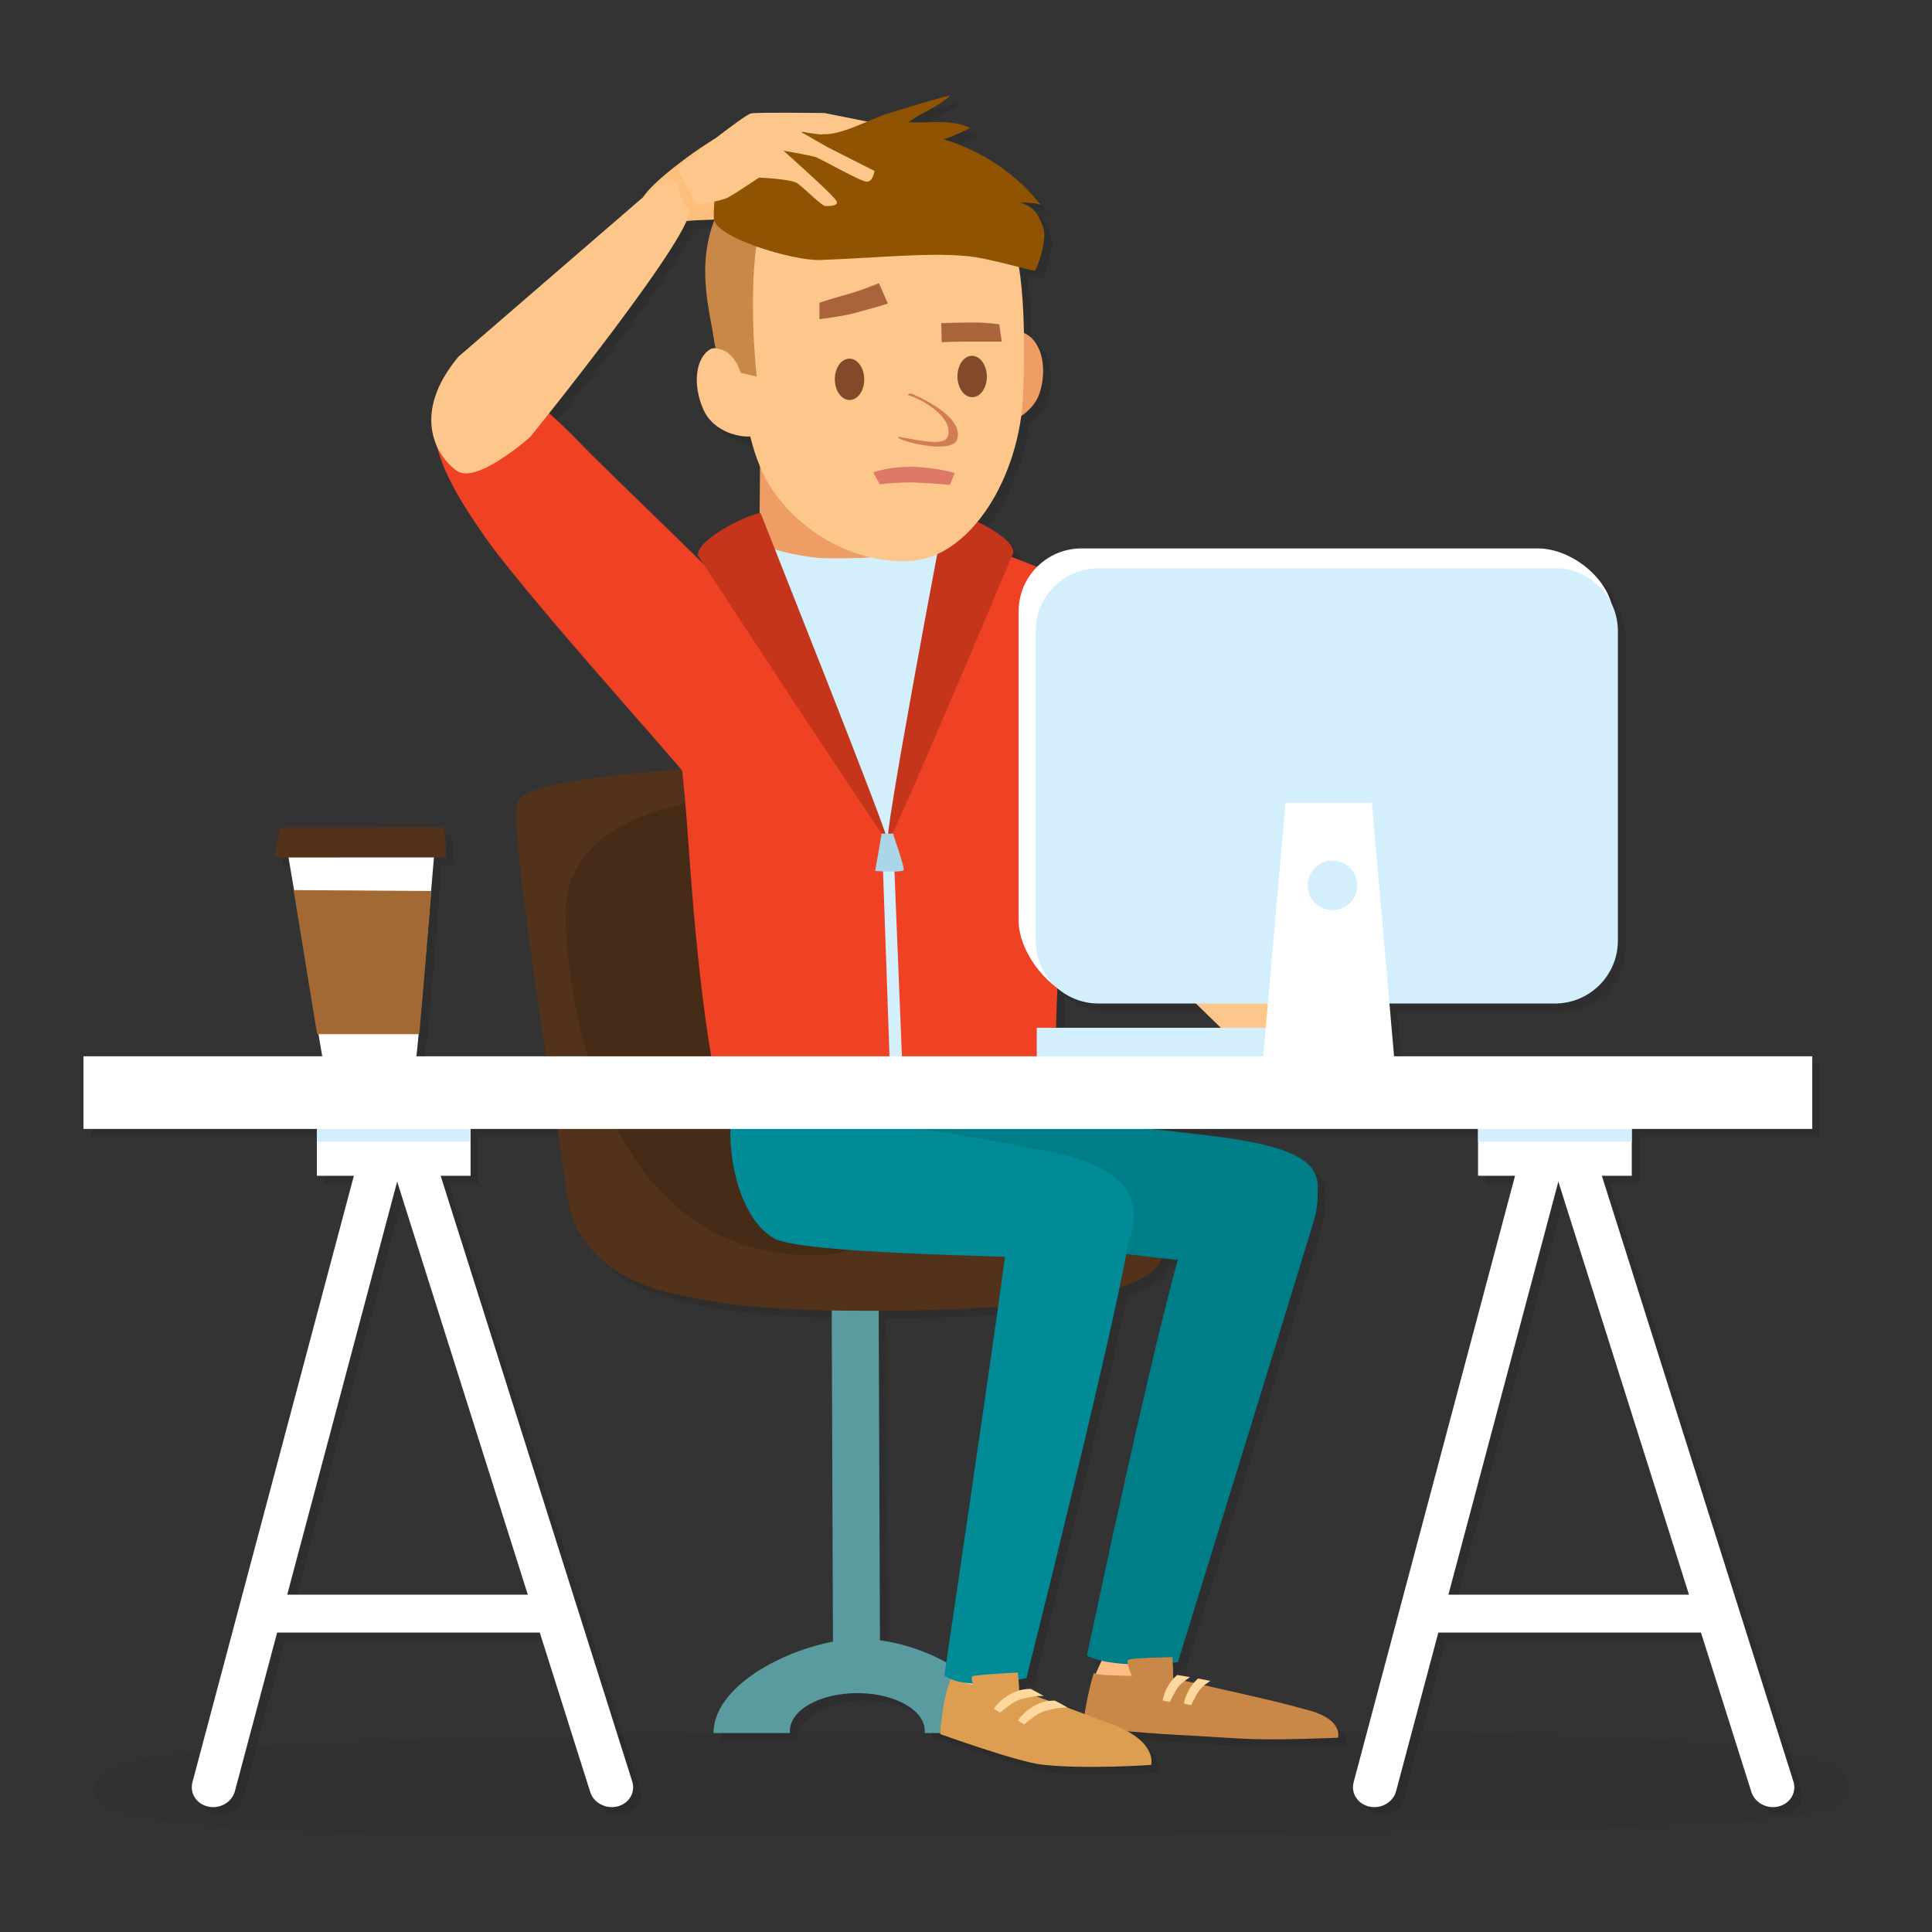 <?xml version="1.0" encoding="utf-8"?>
<!-- Generator: Adobe Illustrator 16.0.0, SVG Export Plug-In . SVG Version: 6.00 Build 0)  -->
<!DOCTYPE svg PUBLIC "-//W3C//DTD SVG 1.1//EN" "http://www.w3.org/Graphics/SVG/1.1/DTD/svg11.dtd">
<svg version="1.1" id="Layer_1" xmlns="http://www.w3.org/2000/svg" xmlns:xlink="http://www.w3.org/1999/xlink" x="0px" y="0px"
	 width="500px" height="500px" viewBox="0 0 500 500" enable-background="new 0 0 500 500" xml:space="preserve">
<rect x="0" y="0" width="500" height="500" fill="#333333" stroke="none"/>
<g opacity="0.1">
	<path opacity="0.05" d="M480.4,465.163c0,9.731-32.846,10.216-224.97,11.797c-196.392,1.616-229.044-2.065-229.044-11.797
		c0-9.732,19.305-13.554,227.006-14.909C467.75,448.855,480.4,455.431,480.4,465.163z"/>
	<g>
		<g>
			<path d="M217.213,333.214l0.361,94.469c0.012,2.756,2.74,4.835,6.096,4.638c3.359-0.196,6.074-2.591,6.063-5.347l-0.356-93.76
				H217.213z"/>
			<path d="M160.415,323.523c0.078-12.672,6.767-18.913,62.413-19.594c68.268-0.832,80.024,9.666,79.949,22.334
				c-0.083,12.669-44.519,15.203-80.714,14.952C185.866,340.974,160.335,336.191,160.415,323.523z"/>
			<path d="M206.411,449.976c0-5.412,7.819-9.799,17.462-9.799c9.644,0,17.462,4.387,17.462,9.799c0,0.182-0.032,0.355-0.048,0.537
				h19.803c0-13.447-21.165-24.705-37.217-24.343c-14.284,0.317-37.217,10.896-37.217,24.343h19.805
				C206.443,450.331,206.411,450.157,206.411,449.976z"/>
		</g>
		<g>
			<g>
				<path d="M275.847,209.063c0,0,1.284,107.896-19.479,118.748c-12.521,6.546-103.505,29.35-108.015-19.024
					c-0.9-9.634-15.736-94.915-12.124-99.753C144.149,198.419,271.793,196.04,275.847,209.063z"/>
			</g>
			<path opacity="0.15" d="M233.074,238.542c0,18.367,12.93,86.202-16.688,88.118c-59.604,3.854-68.039-69.969-68.039-88.333
				c0-18.371,18.355-27.469,39.018-29.475C231.196,204.596,233.074,220.171,233.074,238.542z"/>
		</g>
		<path d="M296.316,438.669c1.127,0.148,2.264,0.275,3.408,0.365l4.138-9.745c1.294-3.047,0.248-6.296-2.339-7.261l-4.03-1.504
			c-2.587-0.965-5.73,0.722-7.023,3.769l-5.169,11.466C288.188,438.165,292.521,438.183,296.316,438.669z"/>
		<path d="M339.586,444.337c-8.136-2.388-24.988-5.861-36.816-8.703c-0.358-0.055-0.658-0.113-0.938-0.166
			c-5.098,0.503-9.474,0.191-14.62-0.018c-0.433-0.02-1.753-0.365-2.139-0.441c-1.727,5.297-2.93,13.938-2.93,13.938
			s14.161,1.498,24.65,2.041c19.391,0.998,17.545,1.615,41.469,0.738C348.263,451.726,349.903,446.714,339.586,444.337z"/>
		<path d="M290.591,448.518c-5.168-1.852-20.853-7.876-28.931-10.489c-3.692-0.557-2.445-0.57-6.267-1.438
			c-4.134-0.932-5.49-1.39-6.721-1.576c-2.962,6.243-3.329,15.766-3.329,15.766s19.948,7.189,26.271,7.9
			c11.412,1.29,28.291,0.072,28.291,0.072S301.679,453.063,290.591,448.518z"/>
		<path d="M258.697,438.261c1.087-0.086,2.181-0.195,3.274-0.342l2.231-11.08c0.697-3.463-0.845-6.639-3.447-7.102l-4.056-0.713
			c-2.602-0.459-5.278,1.975-5.977,5.438l-2.096,11.615C251.762,437.981,255.038,438.559,258.697,438.261z"/>
		<path d="M283.289,430.491c0,0,21.486-102.044,27.104-113.461c5.618-11.416,8.717-18.628,18.802-16.559
			c8.363,1.715,16.879,4.083,12.705,17.881c-5.488,18.152-35.048,113.798-35.048,113.798S291.072,434.304,283.289,430.491z"/>
		<path d="M235.607,291.319c-10.888,3.025-3.076,20.623,9.418,26.805c7.393,3.654,62.135,10.473,68.781,10.473
			c12.81,0,27.86-7.34,29.142-17.584c0.953-7.635-3.906-12.163-27.261-15.027c-24.19-2.969-57.391-5.838-57.391-5.838
			S244.454,288.862,235.607,291.319z"/>
		<path d="M246.407,435.615c0,0,12.08-81.529,15.059-103.788c1.768-13.215,2.569-25.711,13.581-25.602
			c9.131,0.092,21.402-0.836,19.466,14.179c-2.42,18.747-26.867,115.874-26.867,115.874S252.049,439.927,246.407,435.615z"/>
		<path d="M192.212,290.116c-2.632,1.139-1.572,25.74,10.171,32.401c6.947,3.94,61.578,4.558,68.041,5.071
			c8.194,0.652,20.04,3.87,23.243-3.381c2.708-6.125,6.052-18.975-19.562-24.096c-23.281-4.658-42.343-7.125-42.343-7.125
			S200.441,286.565,192.212,290.116z"/>
		<path d="M256.198,442.058c-0.472-0.307-3.613-5.756-2.49-6.229c1.123-0.471,11.724-0.97,11.724-0.97s0.624,6.69,0.261,6.194
			C265.391,440.644,257.483,442.89,256.198,442.058z"/>
		<path d="M296.261,438.074c-0.446-0.331-3.299-6.095-2.196-6.553c1.102-0.46,11.37-0.661,11.37-0.661s0.379,6.977,0.044,6.454
			C305.201,436.878,297.479,438.98,296.261,438.074z"/>
		<path d="M255.877,191.926c0,0,10.186-5.749,19.025-4.631c2.844,0.362,8.687,0.893,10.761,3.144
			c10.302,11.168,26.808,34.482,34.129,43.106c11.903,14.023,30.036,37.495,30.036,37.495l-16.726,11.58
			c-8.379-7.791-65.785-64.391-65.077-62.351C270.603,227.705,242.071,191.704,255.877,191.926z"/>
		<path d="M274.037,219.211c11.354-5.44,24.927-12.611,30.685-20.678c-12.099-20.452-19.413-33.98-25.173-44.116
			c-3.252-5.726-15.186-6.463-15.186-6.463c-11.691-0.487-15.312,30.215-11.888,36.557
			C254.047,187.417,262.733,203.588,274.037,219.211z"/>
		<path d="M189.781,293.142c25.172,1.729,72.439-1.505,84.879-3.766c0.389-17.992,2.325-68.343,2.195-72.315
			c-0.258-8.061,1.095-64.152,0.732-64.897c-0.543-1.116-30.608-14.058-51.953-14.921c-17.021-0.686-51.878,15.6-51.878,15.6
			c0.015,5.324,4.512,42.585,6.012,61.928C180.651,226.155,182.988,267.78,189.781,293.142z"/>
		<path d="M231.713,219.615c1.506-4.359,2.706-6.369,4.218-10.725c3.722-10.728,16.338-61.633,18.313-66.344
			c-9.664-3.109-17.013-4.668-26.637-5.057c-7.147-0.288-17.436,2.418-26.97,5.653c2.038,5.798,3.618,11.853,5.476,17.251
			C209.828,171.19,227.566,209.408,231.713,219.615z"/>
		<g>
			<g>
				<path d="M312.063,436.403c-2.885,2.448-3.565,6.057-3.605,6.137c-0.024,0.124-0.012,0.241,0.002,0.363
					c0.585,0.154,1.192,0.27,1.809,0.355c0.333-0.726,0.69-1.433,1.105-2.1c0.59-1.223,1.584-2.693,3.141-3.619
					c0.232-0.189,0.478-0.365,0.726-0.541C314.182,436.797,313.124,436.599,312.063,436.403z"/>
			</g>
			<g>
				<path d="M306.679,435.483c-2.994,2.451-3.689,6.164-3.73,6.249c-0.024,0.12-0.013,0.239,0.001,0.36
					c0.588,0.155,1.193,0.269,1.811,0.354c0.331-0.724,0.689-1.43,1.105-2.096c0.588-1.225,1.586-2.697,3.141-3.62
					c0.305-0.247,0.62-0.479,0.949-0.699C308.865,435.842,307.772,435.657,306.679,435.483z"/>
			</g>
		</g>
		<g>
			<g>
				<path d="M269.021,446.733c-0.683,0.465-1.329,0.985-1.957,1.535c-0.557-0.303-1.094-0.629-1.591-0.986
					c0.038-0.114,0.078-0.23,0.153-0.331c0.092-0.074,3.498-4.899,9.275-4.841c0.031,0,0.063,0.006,0.093,0.006
					c1.137,0.566,2.234,1.188,3.329,1.816c-1.666-0.059-3.248,0.156-4.739,0.6C271.692,444.819,270.108,445.819,269.021,446.733z"/>
			</g>
			<g>
				<path d="M262.795,443.688c-0.686,0.459-1.335,0.979-1.966,1.525c-0.556-0.305-1.089-0.633-1.585-0.992
					c0.038-0.115,0.079-0.23,0.155-0.334c0.092-0.072,3.524-4.88,9.303-4.795c0.032,0,0.063,0.006,0.094,0.008
					c1.132,0.568,2.226,1.195,3.317,1.832c-1.664-0.066-3.247,0.137-4.743,0.574C265.478,441.788,263.888,442.779,262.795,443.688z"
					/>
			</g>
		</g>
		<polygon points="235.831,285.687 232.565,285.687 230.177,217.477 231.739,219.67 233.083,217.504 		"/>
		<path d="M117.915,98.428c0,0,4.875,0.75,9.954,1.38c6.057,0.749,13.576,5.782,24.146,16.736
			c9.223,9.557,38.691,37.141,40.951,40.964c7.908,13.39-3.945,35.507-3.945,35.507l-8.877,10.356
			c-5.121-6.545-44.146-49.63-53.497-63.67C122.386,133.302,106.767,112.488,117.915,98.428z"/>
		<path d="M264.242,145.042c0,0-30.693,73.092-32.421,74.819c-1.728,1.727,14.567-84.632,14.913-85.669
			S264.588,140.205,264.242,145.042z"/>
		<path d="M217.163,38.272c-1.202-0.409-27.908-0.545-28.759-0.657c-1.122-0.146-2.38,0.916-3.254,1.451
			c-3.763,2.296-14.853,10.384-16.837,14.229l-0.106,0.832c0.06-0.086,0.078-0.115-0.002,0.007l0.002-0.007
			c-0.221,0.327-1.127,1.679-0.844,1.264c0.579,2.514-0.876,2.581,0.405,4.828c1.731,3.04,2.47-0.905,6.142-0.665
			c2.848,0.192,1.841,1.077,4.352-0.039c1.847-0.817,11.167-0.378,13.122-1.216c3.52-1.512,8.339-4.477,10.774-6.212
			C203.307,51.27,218.244,38.636,217.163,38.272z"/>
		<path d="M230.236,48.908c-1.898-0.876-38.476-17.603-42.972,14.528c-2.997,21.397,12.078,70.874,29.768,71.387
			C234.72,135.335,242.115,54.393,230.236,48.908z"/>
		<path d="M216.17,146.471c-5.869-0.037-13.742-2.053-17.66-3.581l0.288-32.109l35.597,0.368l4.016,31.865
			C235.628,146.844,220.885,146.503,216.17,146.471z"/>
		<path d="M252.463,98.346c-2.08,6.869-1.641,12.009,2.867,13.614c4.5,1.612,13.731-1.641,15.81-8.517
			c2.079-6.877,0.108-13.749-4.398-15.357C262.243,86.477,254.542,91.471,252.463,98.346z"/>
		<path d="M266.795,103.844c-0.757,21.525-13.629,42.539-29.311,43.345c-12.133,0.626-25.691-5.235-34.566-16.947
			c-7.753-10.233-8.896-26.351-10.102-38.775c-2.586-26.648,4.407-46.908,29.709-48.411
			C261.282,40.754,268.503,55.194,266.795,103.844z"/>
		<path d="M188.401,97.252c3.153,0.703,6.298,1.459,9.444,2.204c-1.465-13.695-1.565-32.286,1.569-41.552
			c0.81-3.383-4.246-6.185-7.515-7.694c-11.382,14.617-6.58,30.201-5.257,38.888C187.033,91.657,187.636,94.408,188.401,97.252z"/>
		<path d="M218.051,100.017c-0.049,2.954,1.61,5.418,3.718,5.504c2.099,0.086,3.85-2.235,3.892-5.185
			c0.052-2.966-1.614-5.431-3.711-5.518C219.843,94.729,218.101,97.055,218.051,100.017z"/>
		<path d="M249.785,99.283c-0.049,2.961,1.612,5.424,3.719,5.51c2.1,0.092,3.84-2.233,3.891-5.192
			c0.045-2.953-1.618-5.422-3.721-5.512C251.57,94,249.832,96.329,249.785,99.283z"/>
		<path d="M196.241,114.971c-1.321-7.128-0.659-16.108-4.924-20.783c-1.715-1.88-4.416-2.444-5.485-1.813
			c-3.892,2.3-4.659,9.366-1.711,15.791C186.333,112.99,191.939,115.16,196.241,114.971z"/>
		<path d="M266.017,54.336c2.032,0.219,3.473,0.055,5.336,0.67c-8.883-11.272-24.037-19.962-44.587-19.614
			c-32.045,0.543-40.319,6.349-40.035,23.078c0.085,4.978,20.495,11.066,27.545,10.816c16.229-0.576,32.439-2.496,42.354-0.339
			c8.653,1.881,12.987,3.329,13.236,3.072c0.557-0.577,3.296-7.994,2.093-11.191C270.63,57.301,269.73,55.705,266.017,54.336z"/>
		<path d="M237.971,103.903c-0.429-0.165-0.783-0.012-1.093,0.324c4.17,1.159,12.063,6.099,10.387,10.75
			c-1.011,2.804-8.636,0.622-12.901,0.043c0.104,0.215,0.217,0.382,0.351,0.464c1.642,1.014,13.707,4.033,14.991,0.221
			C251.78,109.539,238.177,103.974,237.971,103.903z"/>
		<path d="M180.145,55.916c-3.982-3.404-0.01-6.499-5.918-7.89c-0.02-0.004-53.582,46.282-53.582,46.282
			c-12.308,14.76-5.809,25.753-0.417,29.547c5.15,3.623,18.984-8.76,18.984-8.76S184.248,59.424,180.145,55.916z"/>
		<g>
			<path d="M238.652,122.827c-2.983-0.092-6.959,0.178-10.62,1.406c0.219,0.583,1.544,2.895,1.681,3.118
				c3.662-0.512,8.421-0.501,8.421-0.501c2.888,0.116,6.619,0.334,9.655,0.624c0.012-0.027,0.165-0.361,0.176-0.388
				c0.644-1.273,0.641-1.534,1.109-2.657C244.722,123.034,238.652,122.827,238.652,122.827z"/>
		</g>
		<path d="M245.72,90.548c0,0,3.791-0.17,8.155-0.154c4.583,0.017,7.387,0,7.387,0l-0.669-4.452c0,0-2.806-0.471-6.563-0.472
			c-3.38-0.004-8.433,0.163-8.433,0.163L245.72,90.548z"/>
		<path d="M231.773,80.568c0,0-3.424,1.086-8.918,2.535c-3.121,0.82-8.794,1.497-8.794,1.497l0.022-4.267
			c0,0,3.844-1.241,7.694-2.309c3.381-0.937,7.696-2.738,7.696-2.738L231.773,80.568z"/>
		<path d="M182.301,54.885c0.781,0.082,6.421-0.9,8.096-1.775c1.676-0.876,8.034-5.13,8.034-5.13s8.299,0.274,10.012,1.512
			c1.715,1.237,6.221,5.809,7.147,5.837c0.928,0.03,3.694,0.014,2.854-1.37c-0.839-1.385-7.816-7.661-7.816-7.661l-5.852-5.3
			c0,0,6.555,1.158,8.091,1.583c1.537,0.428,11.957,6.543,13.551,6.449c1.591-0.095,1.899-2.796,1.899-2.796l-12.277-6.215
			l-6.706-3.876c0,0,22.078,3.032,22.549,2.344c0.472-0.688,1.953-3.53,0.283-3.871c-1.669-0.34-16.775-3.363-16.775-3.363
			s-17.109-0.239-18.989,0.089c-1.879,0.328-19.183,14.303-19.183,14.303L182.301,54.885z"/>
		<path d="M182.624,145.782c0,0,47.388,72.407,49.115,74.134c1.729,1.728-32.495-83.947-32.841-84.984
			C198.553,133.896,182.278,140.944,182.624,145.782z"/>
		<path d="M230.177,217.723l2.906,0.027c0,0,3.049,8.663,2.802,9.403c-0.246,0.74-7.397,0.247-7.397,0.247L230.177,217.723z"/>
		<path d="M217.255,39.838c3.077,0.825,6.156,1.558,8.896,2.432c9.358-1.092,18.904-2.909,26.885-7.14
			c-4.466-2.35-10.875-1.218-15.953-1.501c3.313-2.471,7.876-3.992,10.867-6.957c-5.291,1.296-10.944,3.111-16.261,4.736
			c-4.759,1.454-11.814,5.675-16.993,5.319l-1.339,1.608C214.657,38.825,215.95,39.334,217.255,39.838z"/>
	</g>
	<g>
		<path d="M109.606,276.201c0.021-0.06,0.039-0.119,0.057-0.18c0.447-1.56,4.93-55.561,4.93-55.561s-40.405-5.314-38.128,2.277
			l9.073,53.463H109.606z"/>
		<path d="M77.979,232.352l6.089,37.283h26.437c0.82-8.987,2.168-25.222,3.139-37.048L77.979,232.352z"/>
		<path d="M117.493,223.9c-0.098-2.549-0.314-6.396-0.743-7.728l-42.208,0.02c-0.441,1.395-1.029,4.742-1.477,7.729L117.493,223.9z"
			/>
	</g>
	<g>
		<rect x="270.314" y="267.988" width="74.488" height="9.463"/>
		<path d="M420.322,240.725c0,8.992-9.764,19.877-18.757,19.877l-117.313,0.278c-8.994,0-18.631-11.585-18.631-20.578v-80.087
			c0-8.994,7.292-16.285,16.283-16.285h118.129c8.992,0,19.448,8.564,19.448,17.561L420.322,240.725z"/>
		<path d="M420.709,245.424c0,8.992-7.294,16.283-16.288,16.283H286.295c-8.993,0-16.283-7.291-16.283-16.283v-80.091
			c0-8.989,7.29-16.282,16.283-16.282h118.126c8.994,0,16.288,7.293,16.288,16.282V245.424z"/>
		<polygon points="328.533,279.996 334.693,209.768 357.024,209.768 363.188,279.996 		"/>
		<path d="M353.277,231.128c0,3.545-2.874,6.42-6.421,6.42c-3.55,0-6.425-2.875-6.425-6.42c0-3.551,2.875-6.424,6.425-6.424
			C350.403,224.705,353.277,227.578,353.277,231.128z"/>
	</g>
	<g>
		<g>
			<path d="M62.794,465.557c-0.758,2.848-3.833,4.635-6.865,4.001l0,0c-3.036-0.638-4.885-3.46-4.126-6.309l46.136-173.335
				c0.756-2.84,3.832-4.63,6.864-3.994l0,0c3.037,0.638,4.884,3.457,4.126,6.306L62.794,465.557z"/>
			<path d="M165.622,463.057c0.888,2.813-0.824,5.699-3.828,6.448l0,0c-3.001,0.749-6.155-0.923-7.046-3.737l-54.236-171.48
				c-0.887-2.813,0.826-5.698,3.828-6.448l0,0c3.002-0.748,6.156,0.927,7.049,3.739L165.622,463.057z"/>
			<rect x="84.003" y="287.146" width="39.783" height="19.149"/>
			<rect x="84.003" y="286.253" width="39.783" height="11.196"/>
			<rect x="68.932" y="414.702" width="78.541" height="9.805"/>
		</g>
		<g>
			<path d="M363.309,465.557c-0.757,2.848-3.832,4.635-6.864,4.001l0,0c-3.036-0.638-4.885-3.46-4.125-6.309l46.134-173.335
				c0.757-2.84,3.833-4.63,6.865-3.994l0,0c3.037,0.638,4.883,3.457,4.125,6.306L363.309,465.557z"/>
			<path d="M466.137,463.057c0.889,2.813-0.823,5.699-3.827,6.448l0,0c-3.002,0.749-6.157-0.923-7.046-3.737l-54.237-171.48
				c-0.887-2.813,0.827-5.698,3.828-6.448l0,0c3.004-0.748,6.155,0.927,7.048,3.739L466.137,463.057z"/>
			<rect x="384.519" y="287.146" width="39.782" height="19.149"/>
			<rect x="384.519" y="286.253" width="39.782" height="11.196"/>
			<rect x="369.446" y="414.702" width="78.542" height="9.805"/>
		</g>
		<rect x="23.6" y="275.37" width="447.409" height="18.801"/>
	</g>
</g>
<g>
	<path opacity="0.05" d="M478.4,463.163c0,9.731-32.846,10.216-224.97,11.797c-196.392,1.616-229.044-2.065-229.044-11.797
		c0-9.732,19.305-13.554,227.006-14.909C465.75,446.855,478.4,453.431,478.4,463.163z"/>
	<g>
		<g>
			<path fill="#5A9B9F" d="M215.213,331.214l0.361,94.469c0.012,2.756,2.74,4.835,6.096,4.638c3.359-0.196,6.074-2.591,6.063-5.347
				l-0.356-93.76H215.213z"/>
			<path fill="#52321A" d="M158.415,321.523c0.078-12.672,6.767-18.913,62.413-19.594c68.268-0.832,80.024,9.666,79.949,22.334
				c-0.083,12.669-44.519,15.203-80.714,14.952C183.866,338.974,158.335,334.191,158.415,321.523z"/>
			<path fill="#5A9B9F" d="M204.411,447.976c0-5.412,7.819-9.799,17.462-9.799c9.644,0,17.462,4.387,17.462,9.799
				c0,0.182-0.032,0.355-0.048,0.537h19.803c0-13.447-21.165-24.705-37.217-24.343c-14.284,0.317-37.217,10.896-37.217,24.343
				h19.805C204.443,448.331,204.411,448.157,204.411,447.976z"/>
		</g>
		<g>
			<g>
				<path fill="#52321A" d="M273.847,207.063c0,0,1.284,107.896-19.479,118.748c-12.521,6.546-103.505,29.35-108.015-19.024
					c-0.9-9.634-15.736-94.915-12.124-99.753C142.149,196.419,269.793,194.04,273.847,207.063z"/>
			</g>
			<path opacity="0.15" d="M231.074,236.542c0,18.367,12.93,86.202-16.688,88.118c-59.604,3.854-68.039-69.969-68.039-88.333
				c0-18.371,18.355-27.469,39.018-29.475C229.196,202.596,231.074,218.171,231.074,236.542z"/>
		</g>
		<path fill="#FCBE84" d="M294.316,436.669c1.127,0.148,2.264,0.275,3.408,0.365l4.138-9.745c1.294-3.047,0.248-6.296-2.339-7.261
			l-4.03-1.504c-2.587-0.965-5.73,0.722-7.023,3.769l-5.169,11.466C286.188,436.165,290.521,436.183,294.316,436.669z"/>
		<path fill="#CA8848" d="M337.586,442.337c-8.136-2.388-24.988-5.861-36.816-8.703c-0.358-0.055-0.658-0.113-0.938-0.166
			c-5.098,0.503-9.474,0.191-14.62-0.018c-0.433-0.02-1.753-0.365-2.139-0.441c-1.727,5.297-2.93,13.938-2.93,13.938
			s14.161,1.498,24.65,2.041c19.391,0.998,17.545,1.615,41.469,0.738C346.263,449.726,347.903,444.714,337.586,442.337z"/>
		<path fill="#DD9E51" d="M288.591,446.518c-5.168-1.852-20.853-7.876-28.931-10.489c-3.692-0.557-2.445-0.57-6.267-1.438
			c-4.134-0.932-5.49-1.39-6.721-1.576c-2.962,6.243-3.329,15.766-3.329,15.766s19.948,7.189,26.271,7.9
			c11.412,1.29,28.291,0.072,28.291,0.072S299.679,451.063,288.591,446.518z"/>
		<path fill="#FCBE84" d="M256.697,436.261c1.087-0.086,2.181-0.195,3.274-0.342l2.231-11.08c0.697-3.463-0.845-6.639-3.447-7.102
			l-4.056-0.713c-2.602-0.459-5.278,1.975-5.977,5.438l-2.096,11.615C249.762,435.981,253.038,436.559,256.697,436.261z"/>
		<path fill="#007E88" d="M281.289,428.491c0,0,21.486-102.044,27.104-113.461c5.618-11.416,8.717-18.628,18.802-16.559
			c8.363,1.715,16.879,4.083,12.705,17.881c-5.488,18.152-35.048,113.798-35.048,113.798S289.072,432.304,281.289,428.491z"/>
		<path fill="#007E88" d="M233.607,289.319c-10.888,3.025-3.076,20.623,9.418,26.805c7.393,3.654,62.135,10.473,68.781,10.473
			c12.81,0,27.86-7.34,29.142-17.584c0.953-7.635-3.906-12.163-27.261-15.027c-24.19-2.969-57.391-5.838-57.391-5.838
			S242.454,286.862,233.607,289.319z"/>
		<path fill="#008B97" d="M244.407,433.615c0,0,12.08-81.529,15.059-103.788c1.768-13.215,2.569-25.711,13.581-25.602
			c9.131,0.092,21.402-0.836,19.466,14.179c-2.42,18.747-26.867,115.874-26.867,115.874S250.049,437.927,244.407,433.615z"/>
		<path fill="#008B97" d="M190.212,288.116c-2.632,1.139-1.572,25.74,10.171,32.401c6.947,3.94,61.578,4.558,68.041,5.071
			c8.194,0.652,20.04,3.87,23.243-3.381c2.708-6.125,6.052-18.975-19.562-24.096c-23.281-4.658-42.343-7.125-42.343-7.125
			S198.441,284.565,190.212,288.116z"/>
		<path fill="#DD9E51" d="M254.198,440.058c-0.472-0.307-3.613-5.756-2.49-6.229c1.123-0.471,11.724-0.97,11.724-0.97
			s0.624,6.69,0.261,6.194C263.391,438.644,255.483,440.89,254.198,440.058z"/>
		<path fill="#CA8848" d="M294.261,436.074c-0.446-0.331-3.299-6.095-2.196-6.553c1.102-0.46,11.37-0.661,11.37-0.661
			s0.379,6.977,0.044,6.454C303.201,434.878,295.479,436.98,294.261,436.074z"/>
		<path fill="#FDC68B" d="M253.877,189.926c0,0,10.186-5.749,19.025-4.631c2.844,0.362,8.687,0.893,10.761,3.144
			c10.302,11.168,26.808,34.482,34.129,43.106c11.903,14.023,30.036,37.495,30.036,37.495l-16.726,11.58
			c-8.379-7.791-65.785-64.391-65.077-62.351C268.603,225.705,240.071,189.704,253.877,189.926z"/>
		<path fill="#EF4123" d="M272.037,217.211c11.354-5.44,24.927-12.611,30.685-20.678c-12.099-20.452-19.413-33.98-25.173-44.116
			c-3.252-5.726-15.186-6.463-15.186-6.463c-11.691-0.487-15.312,30.215-11.888,36.557
			C252.047,185.417,260.733,201.588,272.037,217.211z"/>
		<path fill="#EF4123" d="M187.781,291.142c25.172,1.729,72.439-1.505,84.879-3.766c0.389-17.992,2.325-68.343,2.195-72.315
			c-0.258-8.061,1.095-64.152,0.732-64.897c-0.543-1.116-30.608-14.058-51.953-14.921c-17.021-0.686-51.878,15.6-51.878,15.6
			c0.015,5.324,4.512,42.585,6.012,61.928C178.651,224.155,180.988,265.78,187.781,291.142z"/>
		<path fill="#D4EFFC" d="M229.713,217.615c1.506-4.359,2.706-6.369,4.218-10.725c3.722-10.728,16.338-61.633,18.313-66.344
			c-9.664-3.109-17.013-4.668-26.637-5.057c-7.147-0.288-17.436,2.418-26.97,5.653c2.038,5.798,3.618,11.853,5.476,17.251
			C207.828,169.19,225.566,207.408,229.713,217.615z"/>
		<g>
			<g>
				<path fill="#FFD89E" d="M310.063,434.403c-2.885,2.448-3.565,6.057-3.605,6.137c-0.024,0.124-0.012,0.241,0.002,0.363
					c0.585,0.154,1.192,0.27,1.809,0.355c0.333-0.726,0.69-1.433,1.105-2.1c0.59-1.223,1.584-2.693,3.141-3.619
					c0.232-0.189,0.478-0.365,0.726-0.541C312.182,434.797,311.124,434.599,310.063,434.403z"/>
			</g>
			<g>
				<path fill="#FFD89E" d="M304.679,433.483c-2.994,2.451-3.689,6.164-3.73,6.249c-0.024,0.12-0.013,0.239,0.001,0.36
					c0.588,0.155,1.193,0.269,1.811,0.354c0.331-0.724,0.689-1.43,1.105-2.096c0.588-1.225,1.586-2.697,3.141-3.62
					c0.305-0.247,0.62-0.479,0.949-0.699C306.865,433.842,305.772,433.657,304.679,433.483z"/>
			</g>
		</g>
		<g>
			<g>
				<path fill="#FFD89E" d="M267.021,444.733c-0.683,0.465-1.329,0.985-1.957,1.535c-0.557-0.303-1.094-0.629-1.591-0.986
					c0.038-0.114,0.078-0.23,0.153-0.331c0.092-0.074,3.498-4.899,9.275-4.841c0.031,0,0.063,0.006,0.093,0.006
					c1.137,0.566,2.234,1.188,3.329,1.816c-1.666-0.059-3.248,0.156-4.739,0.6C269.692,442.819,268.108,443.819,267.021,444.733z"/>
			</g>
			<g>
				<path fill="#FFD89E" d="M260.795,441.688c-0.686,0.459-1.335,0.979-1.966,1.525c-0.556-0.305-1.089-0.633-1.585-0.992
					c0.038-0.115,0.079-0.23,0.155-0.334c0.092-0.072,3.524-4.88,9.303-4.795c0.032,0,0.063,0.006,0.094,0.008
					c1.132,0.568,2.226,1.195,3.317,1.832c-1.664-0.066-3.247,0.137-4.743,0.574C263.478,439.788,261.888,440.779,260.795,441.688z"
					/>
			</g>
		</g>
		<polygon fill="#D4EFFC" points="233.831,283.687 230.565,283.687 228.177,215.477 229.739,217.67 231.083,215.504 		"/>
		<path fill="#EF4123" d="M115.915,96.428c0,0,4.875,0.75,9.954,1.38c6.057,0.749,13.576,5.782,24.146,16.736
			c9.223,9.557,38.691,37.141,40.951,40.964c7.908,13.39-3.945,35.507-3.945,35.507l-8.877,10.356
			c-5.121-6.545-44.146-49.63-53.497-63.67C120.386,131.302,104.767,110.488,115.915,96.428z"/>
		<path fill="#C4351B" d="M262.242,143.042c0,0-30.693,73.092-32.421,74.819c-1.728,1.727,14.567-84.632,14.913-85.669
			S262.588,138.205,262.242,143.042z"/>
		<path fill="#FDBF7C" d="M215.163,36.272c-1.202-0.409-27.908-0.545-28.759-0.657c-1.122-0.146-2.38,0.916-3.254,1.451
			c-3.763,2.296-14.853,10.384-16.837,14.229l-0.106,0.832c0.06-0.086,0.078-0.115-0.002,0.007l0.002-0.007
			c-0.221,0.327-1.127,1.679-0.844,1.264c0.579,2.514-0.876,2.581,0.405,4.828c1.731,3.04,2.47-0.905,6.142-0.665
			c2.848,0.192,1.841,1.077,4.352-0.039c1.847-0.817,11.167-0.378,13.122-1.216c3.52-1.512,8.339-4.477,10.774-6.212
			C201.307,49.27,216.244,36.636,215.163,36.272z"/>
		<path fill="#8F5301" d="M228.236,46.908c-1.898-0.876-38.476-17.603-42.972,14.528c-2.997,21.397,12.078,70.874,29.768,71.387
			C232.72,133.335,240.115,52.393,228.236,46.908z"/>
		<path fill="#EE9D64" d="M214.17,144.471c-5.869-0.037-13.742-2.053-17.66-3.581l0.288-32.109l35.597,0.368l4.016,31.865
			C233.628,144.844,218.885,144.503,214.17,144.471z"/>
		<path fill="#EE9D64" d="M250.463,96.346c-2.08,6.869-1.641,12.009,2.867,13.614c4.5,1.612,13.731-1.641,15.81-8.517
			c2.079-6.877,0.108-13.749-4.398-15.357C260.243,84.477,252.542,89.471,250.463,96.346z"/>
		<path fill="#FDC68B" d="M264.795,101.844c-0.757,21.525-13.629,42.539-29.311,43.345c-12.133,0.626-25.691-5.235-34.566-16.947
			c-7.753-10.233-8.896-26.351-10.102-38.775c-2.586-26.648,4.407-46.908,29.709-48.411
			C259.282,38.754,266.503,53.194,264.795,101.844z"/>
		<path fill="#CA8848" d="M186.401,95.252c3.153,0.703,6.298,1.459,9.444,2.204c-1.465-13.695-1.565-32.286,1.569-41.552
			c0.81-3.383-4.246-6.185-7.515-7.694c-11.382,14.617-6.58,30.201-5.257,38.888C185.033,89.657,185.636,92.408,186.401,95.252z"/>
		<path fill="#814A28" d="M216.051,98.017c-0.049,2.954,1.61,5.418,3.718,5.504c2.099,0.086,3.85-2.235,3.892-5.185
			c0.052-2.966-1.614-5.431-3.711-5.518C217.843,92.729,216.101,95.055,216.051,98.017z"/>
		<path fill="#814A28" d="M247.785,97.283c-0.049,2.961,1.612,5.424,3.719,5.51c2.1,0.092,3.84-2.233,3.891-5.192
			c0.045-2.953-1.618-5.422-3.721-5.512C249.57,92,247.832,94.329,247.785,97.283z"/>
		<path fill="#FDC68B" d="M194.241,112.971c-1.321-7.128-0.659-16.108-4.924-20.783c-1.715-1.88-4.416-2.444-5.485-1.813
			c-3.892,2.3-4.659,9.366-1.711,15.791C184.333,110.99,189.939,113.16,194.241,112.971z"/>
		<path fill="#8F5301" d="M264.017,52.336c2.032,0.219,3.473,0.055,5.336,0.67c-8.883-11.272-24.037-19.962-44.587-19.614
			c-32.045,0.543-40.319,6.349-40.035,23.078c0.085,4.978,20.495,11.066,27.545,10.816c16.229-0.576,32.439-2.496,42.354-0.339
			c8.653,1.881,12.987,3.329,13.236,3.072c0.557-0.577,3.296-7.994,2.093-11.191C268.63,55.301,267.73,53.705,264.017,52.336z"/>
		<path fill="#D17E54" d="M235.971,101.903c-0.429-0.165-0.783-0.012-1.093,0.324c4.17,1.159,12.063,6.099,10.387,10.75
			c-1.011,2.804-8.636,0.622-12.901,0.043c0.104,0.215,0.217,0.382,0.351,0.464c1.642,1.014,13.707,4.033,14.991,0.221
			C249.78,107.539,236.177,101.974,235.971,101.903z"/>
		<path fill="#FDC68B" d="M178.145,53.916c-3.982-3.404-0.01-6.499-5.918-7.89c-0.02-0.004-53.582,46.282-53.582,46.282
			c-12.308,14.76-5.809,25.753-0.417,29.547c5.15,3.623,18.984-8.76,18.984-8.76S182.248,57.424,178.145,53.916z"/>
		<g>
			<path fill="#DE7967" d="M236.652,120.827c-2.983-0.092-6.959,0.178-10.62,1.406c0.219,0.583,1.544,2.895,1.681,3.118
				c3.662-0.512,8.421-0.501,8.421-0.501c2.888,0.116,6.619,0.334,9.655,0.624c0.012-0.027,0.165-0.361,0.176-0.388
				c0.644-1.273,0.641-1.534,1.109-2.657C242.722,121.034,236.652,120.827,236.652,120.827z"/>
		</g>
		<path fill="#A9643B" d="M243.72,88.548c0,0,3.791-0.17,8.155-0.154c4.583,0.017,7.387,0,7.387,0l-0.669-4.452
			c0,0-2.806-0.471-6.563-0.472c-3.38-0.004-8.433,0.163-8.433,0.163L243.72,88.548z"/>
		<path fill="#A9643B" d="M229.773,78.568c0,0-3.424,1.086-8.918,2.535c-3.121,0.82-8.794,1.497-8.794,1.497l0.022-4.267
			c0,0,3.844-1.241,7.694-2.309c3.381-0.937,7.696-2.738,7.696-2.738L229.773,78.568z"/>
		<path fill="#FDC68B" d="M180.301,52.885c0.781,0.082,6.421-0.9,8.096-1.775c1.676-0.876,8.034-5.13,8.034-5.13
			s8.299,0.274,10.012,1.512c1.715,1.237,6.221,5.809,7.147,5.837c0.928,0.03,3.694,0.014,2.854-1.37
			c-0.839-1.385-7.816-7.661-7.816-7.661l-5.852-5.3c0,0,6.555,1.158,8.091,1.583c1.537,0.428,11.957,6.543,13.551,6.449
			c1.591-0.095,1.899-2.796,1.899-2.796l-12.277-6.215l-6.706-3.876c0,0,22.078,3.032,22.549,2.344
			c0.472-0.688,1.953-3.53,0.283-3.871c-1.669-0.34-16.775-3.363-16.775-3.363s-17.109-0.239-18.989,0.089
			c-1.879,0.328-19.183,14.303-19.183,14.303L180.301,52.885z"/>
		<path fill="#C4351B" d="M180.624,143.782c0,0,47.388,72.407,49.115,74.134c1.729,1.728-32.495-83.947-32.841-84.984
			C196.553,131.896,180.278,138.944,180.624,143.782z"/>
		<path fill="#ABD5E8" d="M228.177,215.723l2.906,0.027c0,0,3.049,8.663,2.802,9.403c-0.246,0.74-7.397,0.247-7.397,0.247
			L228.177,215.723z"/>
		<path fill="#8F5301" d="M215.255,37.838c3.077,0.825,6.156,1.558,8.896,2.432c9.358-1.092,18.904-2.909,26.885-7.14
			c-4.466-2.35-10.875-1.218-15.953-1.501c3.313-2.471,7.876-3.992,10.867-6.957c-5.291,1.296-10.944,3.111-16.261,4.736
			c-4.759,1.454-11.814,5.675-16.993,5.319l-1.339,1.608C212.657,36.825,213.95,37.334,215.255,37.838z"/>
	</g>
	<g>
		<path fill="#FFFFFF" d="M107.606,274.201c0.021-0.06,0.039-0.119,0.057-0.18c0.447-1.56,4.93-55.561,4.93-55.561
			s-40.405-5.314-38.128,2.277l9.073,53.463H107.606z"/>
		<path fill="#A26935" d="M75.979,230.352l6.089,37.283h26.437c0.82-8.987,2.168-25.222,3.139-37.048L75.979,230.352z"/>
		<path fill="#52321A" d="M115.493,221.9c-0.098-2.549-0.314-6.396-0.743-7.728l-42.208,0.02c-0.441,1.395-1.029,4.742-1.477,7.729
			L115.493,221.9z"/>
	</g>
	<g>
		<rect x="268.314" y="265.988" fill="#D4EFFC" width="74.488" height="9.463"/>
		<path fill="#FFFFFF" d="M418.322,238.725c0,8.992-9.764,19.877-18.757,19.877l-117.313,0.278
			c-8.994,0-18.631-11.585-18.631-20.578v-80.087c0-8.994,7.292-16.285,16.283-16.285h118.129c8.992,0,19.448,8.564,19.448,17.561
			L418.322,238.725z"/>
		<path fill="#D4EFFC" d="M418.709,243.424c0,8.992-7.294,16.283-16.288,16.283H284.295c-8.993,0-16.283-7.291-16.283-16.283
			v-80.091c0-8.989,7.29-16.282,16.283-16.282h118.126c8.994,0,16.288,7.293,16.288,16.282V243.424z"/>
		<polygon fill="#FFFFFF" points="326.533,277.996 332.693,207.768 355.024,207.768 361.188,277.996 		"/>
		<path fill="#D4EFFC" d="M351.277,229.128c0,3.545-2.874,6.42-6.421,6.42c-3.55,0-6.425-2.875-6.425-6.42
			c0-3.551,2.875-6.424,6.425-6.424C348.403,222.705,351.277,225.578,351.277,229.128z"/>
	</g>
	<g>
		<g>
			<path fill="#FFFFFF" d="M60.794,463.557c-0.758,2.848-3.833,4.635-6.865,4.001l0,0c-3.036-0.638-4.885-3.46-4.126-6.309
				l46.136-173.335c0.756-2.84,3.832-4.63,6.864-3.994l0,0c3.037,0.638,4.884,3.457,4.126,6.306L60.794,463.557z"/>
			<path fill="#FFFFFF" d="M163.622,461.057c0.888,2.813-0.824,5.699-3.828,6.448l0,0c-3.001,0.749-6.155-0.923-7.046-3.737
				l-54.236-171.48c-0.887-2.813,0.826-5.698,3.828-6.448l0,0c3.002-0.748,6.156,0.927,7.049,3.739L163.622,461.057z"/>
			<rect x="82.003" y="285.146" fill="#FFFFFF" width="39.783" height="19.149"/>
			<rect x="82.003" y="284.253" fill="#D4EFFC" width="39.783" height="11.196"/>
			<rect x="66.932" y="412.702" fill="#FFFFFF" width="78.541" height="9.805"/>
		</g>
		<g>
			<path fill="#FFFFFF" d="M361.309,463.557c-0.757,2.848-3.832,4.635-6.864,4.001l0,0c-3.036-0.638-4.885-3.46-4.125-6.309
				l46.134-173.335c0.757-2.84,3.833-4.63,6.865-3.994l0,0c3.037,0.638,4.883,3.457,4.125,6.306L361.309,463.557z"/>
			<path fill="#FFFFFF" d="M464.137,461.057c0.889,2.813-0.823,5.699-3.827,6.448l0,0c-3.002,0.749-6.157-0.923-7.046-3.737
				l-54.237-171.48c-0.887-2.813,0.827-5.698,3.828-6.448l0,0c3.004-0.748,6.155,0.927,7.048,3.739L464.137,461.057z"/>
			<rect x="382.519" y="285.146" fill="#FFFFFF" width="39.782" height="19.149"/>
			<rect x="382.519" y="284.253" fill="#D4EFFC" width="39.782" height="11.196"/>
			<rect x="367.446" y="412.702" fill="#FFFFFF" width="78.542" height="9.805"/>
		</g>
		<rect x="21.6" y="273.37" fill="#FFFFFF" width="447.409" height="18.801"/>
	</g>
</g>
</svg>
